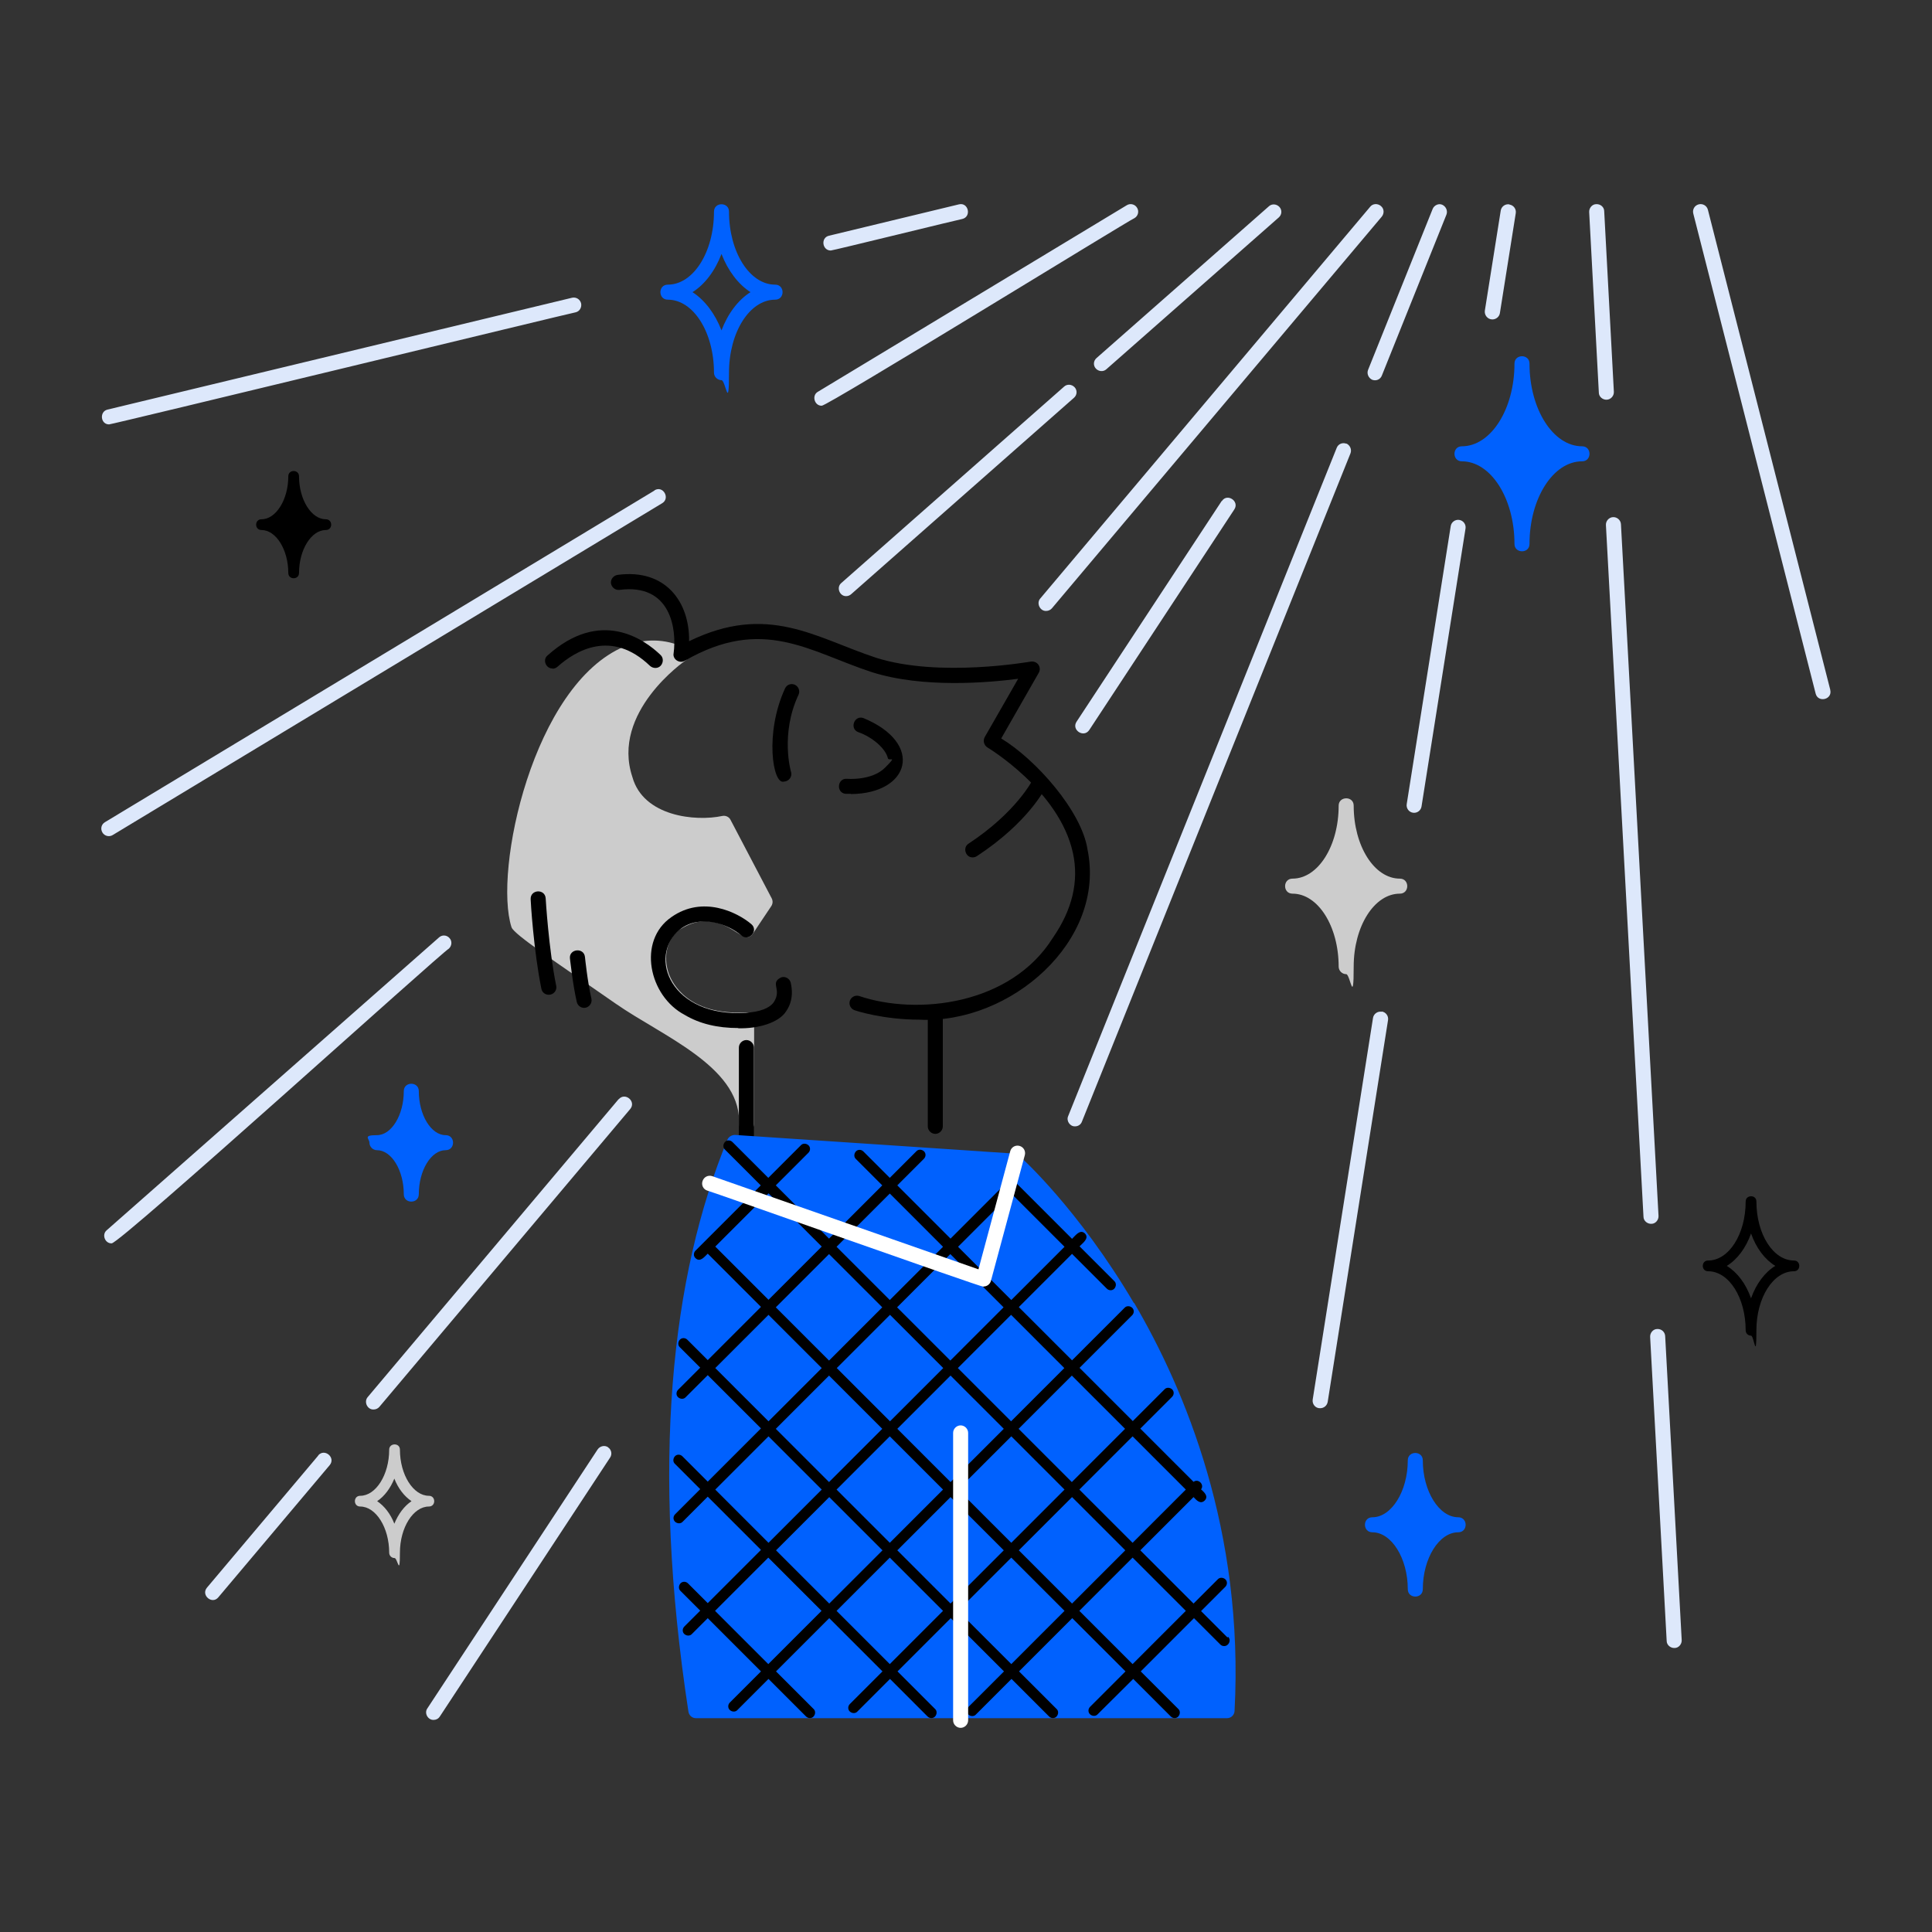 <?xml version="1.0" encoding="UTF-8"?>
<svg xmlns="http://www.w3.org/2000/svg" version="1.1" viewBox="0 0 900 900">
  <rect x="0" y="0" width="900" height="900" fill="#333333" stroke="none"/>
  <defs>
    <style>
      .cls-1 {
        fill: #dde8fb;
      }

      .cls-2 {
        fill: #ccc;
      }

      .cls-3 {
        fill: #fff;
      }

      .cls-4 {
        fill: none;
        stroke: #0061fe;
        stroke-linecap: round;
        stroke-linejoin: round;
        stroke-width: 7px;
      }

      .cls-5 {
        fill: #0061fe;
      }
    </style>
  </defs>
  <!-- Generator: Adobe Illustrator 28.7.1, SVG Export Plug-In . SVG Version: 1.2.0 Build 142)  -->
  <g>
    <g id="Layer_1">
      <g id="Layer_2">
        <g>
          <path class="cls-2" d="M316.9,432.9c16.4-10.5,27.2,4.2,31.3,3.7,1-.1,1.9-.7,2.4-1.5l8.7-13c.7-1.1.8-2.4.2-3.6l-19.2-36.6c-.7-1.4-2.3-2.1-3.8-1.8-12.6,2.7-36.8.2-41.9-18.1-10.1-30.2,24.3-54,24.7-54.3,2.2-1.4,1.9-5.1-.5-6.1-9.2-4.1-18.5-4.3-27.8-.5-42.7,17.7-61.2,104.7-52.7,130.9,1.4,3.5,20.2,15.8,48.6,35.6,21.4,14.9,57.2,29,57.4,54.5v1.5c0,4.5,6.8,4.7,7,0,0-.6,0-1.1,0-1.7v-46.8c0-1-.4-1.9-1.1-2.5-.7-.7-1.6-1-2.6-1-27.1,1.5-34.5-13.6-36.1-18.2-2.8-8.1-.6-16.4,5.5-20.7h0Z"/>
          <path d="M428.4,475c-17.1,0-29.8-4.2-30.3-4.4-1.8-.6-2.8-2.6-2.2-4.4.6-1.8,2.6-2.8,4.4-2.2,27,9.1,70.6,4.2,90.2-27.2,9-13,12.2-26.3,9.3-39.5-6.3-29-39.5-48.9-39.8-49.1-1.6-1-2.2-3.1-1.3-4.8l15.6-27.2c-13.8,1.8-44.3,4.5-68.2-3.1-29-9.5-50.7-26.3-87.1-5.3-2.4,1.5-5.8-.7-5.2-3.5,1.5-11.1-1.2-32.7-25.3-29.5-1.9.2-3.6-1.2-3.9-3.1-.2-1.9,1.2-3.6,3.1-3.9,22.4-3,33.6,12.7,33.3,30.9,36.7-17.9,58.9-1.6,87.1,7.7,29.5,9.4,71.7,1.8,72.1,1.8,1.3-.2,2.7.3,3.5,1.4.8,1.1.9,2.6.2,3.8l-17.5,30.6c16.2,9.8,37.5,33.9,40.2,51.7,8.8,42.7-36,81.4-78.3,79.3h0Z"/>
          <path d="M257.4,311.4c-3.1.1-4.8-4.1-2.3-6.1,24.7-22.1,45-7.5,52.6-.2,1.4,1.3,1.4,3.5.1,5-1.3,1.4-3.5,1.4-5,.1-17.9-17.2-34.7-7.1-43.1.4-.7.6-1.5.9-2.3.9h0Z"/>
          <path d="M347.7,532.7c-1.9,0-3.5-1.6-3.5-3.5v-41.2c0-1.9,1.6-3.5,3.5-3.5s3.5,1.6,3.5,3.5v41.2c0,1.9-1.6,3.5-3.5,3.5Z"/>
          <path d="M435.7,528.2c-1.9,0-3.5-1.6-3.5-3.5v-52.5c0-1.9,1.6-3.5,3.5-3.5s3.5,1.6,3.5,3.5v52.5c0,1.9-1.6,3.5-3.5,3.5Z"/>
          <path d="M272.1,469.5c-1.6,0-3-1.1-3.4-2.7-1.9-8.2-3.1-19.8-3.2-20.3-.5-4.5,6.5-5.3,7-.7,0,.1,1.2,11.7,3,19.4.5,2.2-1.2,4.3-3.4,4.3h0Z"/>
          <path d="M255.6,463.4c-1.6,0-3.1-1.1-3.4-2.8-3.6-17.6-5-40.7-5-41.7-.2-4.6,6.7-5,7-.4,0,.2,1.4,23.6,4.9,40.7.5,2.1-1.2,4.2-3.4,4.2h0Z"/>
          <path d="M365.1,364.1c-5.1,1.5-9-22.6.6-43.4.8-1.8,2.9-2.5,4.6-1.7s2.5,2.9,1.7,4.6c-8.6,18.3-3.6,35.8-3.5,36,.7,2.2-1.1,4.5-3.4,4.5Z"/>
          <path d="M396.4,369.8c-1.4,0-2.3,0-2.5,0-4.5-.5-3.9-7.4.7-7,.1,0,11.5,1,17.7-5.2s1.7-2.7,1.3-4.4c-1-4.4-7.1-9.8-13.7-12.1-4.3-1.5-2-8.1,2.3-6.6,28.5,11.8,21.7,35.2-5.8,35.4h0Z"/>
          <path d="M453.1,399.4c-3.3.1-4.8-4.6-1.9-6.4,22.3-14.7,29.7-29.5,29.8-29.6,2-4.1,8.3-1.1,6.3,3-.3.7-8.1,16.6-32.2,32.4-.6.4-1.3.6-1.9.6h0Z"/>
          <path class="cls-5" d="M528.2,607c-25.9-43.9-52.4-67.7-53.5-68.7-.6-.5-1.3-.8-2.1-.9l-130.2-8.7c-1.4,0-2.7.7-3.4,1.9-26.4,64-35.9,151.5-18.3,266.8.3,1.7,1.7,3,3.5,3h247.4c1.9,0,3.4-1.5,3.5-3.3,4.5-83.8-23-149.7-46.8-190.2Z"/>
          <path d="M343.9,478.9c-9.7,0-18-2-24.9-6.1-16.8-8.8-22.2-34.6-6.2-45.6,14.5-10.2,30.6-2.3,37.2,3.3,3.5,3-1.1,8.3-4.6,5.3-6.3-5.5-19.5-10-28.6-2.9-15.6,12.9-3.9,41.2,30.6,38.9,6.5-.4,11.1-2.1,13.1-5,3.9-6.1-2.1-8.8,3.4-11.5,1.8-.6,3.8.4,4.4,2.3,0,.3,2.2,7.1-1.9,13.2-3.4,5.8-13.7,8.5-22.6,8.2h0Z"/>
          <path class="cls-5" d="M737,207.9c-13.5,0-24.5-17.3-24.5-38.5,0-4.6-7-4.6-7,0,0,21.2-11,38.5-24.5,38.5-4.6,0-4.6,7,0,7,13.5,0,24.5,17.3,24.5,38.5,0,4.5,7,4.6,7,0,0-21.2,11-38.5,24.5-38.5,4.6,0,4.6-7,0-7Z"/>
          <path class="cls-5" d="M336.1,177.1c-1.9,0-3.5-1.6-3.5-3.5,0-18.8-9.6-34-21.5-34-4.6,0-4.6-7,0-7,11.9,0,21.5-15.2,21.5-34,0-4.6,7-4.6,7,0,0,18.8,9.6,34,21.5,34,4.6,0,4.6,7,0,7-11.9,0-21.5,15.2-21.5,34s-1.6,3.5-3.5,3.5ZM322.6,136.1c5.7,3.7,10.5,10,13.5,17.8,3-7.9,7.8-14.2,13.5-17.8-5.7-3.7-10.5-10-13.5-17.8-3,7.9-7.8,14.2-13.5,17.8Z"/>
          <path class="cls-5" d="M207.6,528.8c-6.8,0-12.5-9.4-12.5-20.5,0-4.6-7-4.6-7,0,0,11.1-5.7,20.5-12.5,20.5s-3.5,1.6-3.5,3.5,1.6,3.5,3.5,3.5c6.8,0,12.5,9.4,12.5,20.5,0,4.6,7,4.6,7,0,0-11.1,5.7-20.5,12.5-20.5,4.6,0,4.6-7,0-7Z"/>
          <path d="M815.7,622.2c-1.4,0-2.5-1.1-2.5-2.5,0-15.2-7.8-27.5-17.5-27.5-3.3,0-3.3-5,0-5,9.7,0,17.5-12.3,17.5-27.5,0-3.2,5-3.3,5,0,0,15.2,7.8,27.5,17.5,27.5,3.3,0,3.3,5,0,5-9.7,0-17.5,12.3-17.5,27.5s-1.1,2.5-2.5,2.5ZM804.4,589.7c4.9,3,8.9,8.3,11.3,15.1,2.4-6.8,6.5-12.2,11.3-15.1-4.9-3-8.9-8.3-11.3-15.1-2.4,6.8-6.5,12.2-11.3,15.1Z"/>
          <path class="cls-5" d="M679.3,706.8c-8.9,0-16.5-12.1-16.5-26.5,0-4.6-7-4.6-7,0,0,14.4-7.6,26.5-16.5,26.5-4.6,0-4.6,7,0,7,8.9,0,16.5,12.1,16.5,26.5,0,4.6,7,4.6,7,0,0-14.4,7.6-26.5,16.5-26.5,4.6,0,4.6-7,0-7Z"/>
          <path class="cls-2" d="M183.8,725.8c-1.4,0-2.5-1.1-2.5-2.5,0-11.7-6.2-21.5-13.5-21.5-3.3,0-3.3-5,0-5,7.3,0,13.5-9.8,13.5-21.5,0-3.2,5-3.3,5,0,0,11.7,6.2,21.5,13.5,21.5,3.3,0,3.3,5,0,5-7.3,0-13.5,9.8-13.5,21.5s-1.1,2.5-2.5,2.5ZM175.7,699.3c3.4,2.3,6.2,5.9,8,10.5,1.9-4.6,4.6-8.2,8-10.5-3.4-2.3-6.2-5.9-8-10.5-1.9,4.6-4.6,8.2-8,10.5Z"/>
          <g>
            <path class="cls-2" d="M602.1,412.8c13.8,0,25,16.8,25,37.5,0-20.7,11.2-37.5,25-37.5-13.8,0-25-16.8-25-37.5,0,20.7-11.2,37.5-25,37.5Z"/>
            <path class="cls-2" d="M627.1,453.8c-1.9,0-3.5-1.6-3.5-3.5,0-18.8-9.6-34-21.5-34-4.6,0-4.6-7,0-7,11.9,0,21.5-15.2,21.5-34,0-4.5,7-4.6,7,0,0,18.8,9.6,34,21.5,34,4.6,0,4.6,7,0,7-11.9,0-21.5,15.2-21.5,34s-1.6,3.5-3.5,3.5ZM613.6,412.8c5.7,3.7,10.5,10,13.5,17.8,3-7.9,7.8-14.2,13.5-17.8-5.7-3.7-10.5-10-13.5-17.8-3,7.9-7.8,14.2-13.5,17.8Z"/>
          </g>
          <path d="M151.8,241.9c-6.8,0-12.5-9.2-12.5-20,0-3.3-5-3.3-5,0,0,10.8-5.7,20-12.5,20-3.3,0-3.3,5,0,5,6.8,0,12.5,9.2,12.5,20,0,3.3,5,3.3,5,0,0-10.8,5.7-20,12.5-20,3.3,0,3.3-5,0-5Z"/>
          <path class="cls-4" d="M290.8,514.3"/>
          <path class="cls-4" d="M481.4,288.1"/>
          <path class="cls-1" d="M529.7,96.8c-1-1.7-3.2-2.2-4.8-1.2l-143.9,86.9c-3,1.7-1.6,6.6,1.8,6.5,2.4.3,143.6-86.7,145.7-87.4,1.7-1,2.2-3.2,1.2-4.8h0ZM288.2,512l-116.9,138.8c-1.9,2.2-.2,5.9,2.7,5.8,1,0,2-.4,2.7-1.2l116.9-138.8c2.9-3.5-2.4-8-5.4-4.5h0ZM304.9,228.5L48.9,383c-1.7,1-2.2,3.1-1.2,4.8,1,1.7,3.2,2.2,4.8,1.2l256-154.6c3.8-2.3.4-8.4-3.6-6h0ZM148.3,678l-51.9,61.6c-2.9,3.5,2.4,8,5.3,4.5l51.9-61.6c2.9-3.5-2.4-8-5.4-4.5ZM283.3,674.2c-1.6-1.1-3.8-.6-4.9,1l-79.3,120.6c-1.6,2.2.2,5.5,2.9,5.4,1.1,0,2.2-.5,2.9-1.6l79.3-120.6c1.1-1.6.6-3.8-1-4.8h0ZM639.2,176.9c1.8.7,3.8-.1,4.5-1.9l30.1-75c.7-1.8-.2-3.8-1.9-4.6s-3.8.2-4.5,1.9l-30.1,75c-.7,1.8.2,3.8,1.9,4.6ZM510.5,171.7c1.3,1.4,3.5,1.6,4.9.3l80.3-70.7c1.5-1.3,1.6-3.5.3-4.9-1.3-1.4-3.5-1.6-4.9-.3l-80.3,70.7c-1.5,1.3-1.6,3.5-.3,4.9ZM209.4,437c-1.3-1.5-3.5-1.6-4.9-.3l-154.8,136.4c-2.4,2-.8,6.2,2.3,6.1,4.1,0,154-135.8,157.1-137.3,1.4-1.3,1.6-3.5.3-4.9h0ZM50.8,197.7c.2.3,216.9-52.3,217.3-52.2,1.9-.4,3-2.3,2.6-4.2-.5-1.9-2.3-3-4.2-2.6l-216.4,52.1c-3.9.9-3.3,7,.8,6.9h0ZM387,116.7c1,0,60.3-14.6,61.3-14.7,4.4-1.1,2.8-7.9-1.6-6.8l-60.5,14.6c-4,.9-3.2,6.9.8,6.9ZM627.2,206.7c-1.8-.7-3.8.1-4.5,1.9l-125.1,311.3c-1,2.2.8,4.9,3.2,4.8,1.4,0,2.7-.8,3.2-2.2l125.1-311.3c.7-1.8-.2-3.8-1.9-4.6h0ZM748.5,186.2c1.9-.1,3.4-1.8,3.3-3.7l-4.5-84.1c0-1.9-1.7-3.4-3.7-3.3-1.9,0-3.4,1.8-3.3,3.7l4.5,84.1c0,1.9,1.8,3.4,3.7,3.3h0ZM769.3,570.1c1.9,0,3.4-1.8,3.3-3.7l-17.5-322.2c-.1-1.9-1.8-3.4-3.7-3.3-1.9.1-3.4,1.8-3.3,3.7l17.5,322.2c0,1.9,1.8,3.4,3.7,3.3ZM772,619.1c-1.9,0-3.4,1.8-3.3,3.7l7.7,141.6c0,1.9,1.8,3.4,3.7,3.3,1.9,0,3.4-1.8,3.3-3.7l-7.7-141.6c-.1-1.9-1.7-3.4-3.7-3.3ZM852.6,321.3l-57-223.6c-.5-1.9-2.4-3-4.3-2.5-1.9.5-3,2.4-2.5,4.3l57,223.6c1.1,4.4,7.9,2.8,6.8-1.7h0ZM703.1,95.2c-1.9-.3-3.7,1-4,2.9l-7.4,46.6c-.3,2.1,1.3,4.1,3.5,4.1,1.7,0,3.2-1.2,3.5-2.9l7.4-46.6c.3-1.9-1-3.7-2.9-4h0ZM569.1,233.4l-67.6,102.8c-2.5,3.8,3.3,7.7,5.9,3.9l67.6-102.8c2.5-3.8-3.3-7.7-5.8-3.9h0ZM643.2,95.9c-1.5-1.2-3.7-1.1-4.9.4l-153.7,182.5c-1.9,2.1-.2,5.9,2.7,5.8,1,0,2-.4,2.7-1.2l153.7-182.5c1.2-1.5,1.1-3.7-.4-4.9h0ZM500.6,180.4c-1.3-1.4-3.5-1.6-4.9-.3l-103.8,91.5c-2.4,2-.8,6.2,2.3,6.1.8,0,1.6-.3,2.3-.9l103.8-91.5c1.5-1.3,1.6-3.5.3-4.9h0ZM643.6,471.3c-1.9-.3-3.7,1-4,2.9l-28.1,177.8c-.3,2.1,1.3,4.1,3.5,4,1.7,0,3.2-1.2,3.5-3l28.1-177.8c.3-1.9-1-3.7-2.9-4h0ZM679.8,242.2c-1.9-.3-3.7,1-4,2.9l-20.5,129.5c-.3,1.9,1,3.7,2.9,4,1.9.3,3.7-1,4-2.9l20.5-129.5c.3-1.9-1-3.7-2.9-4Z"/>
        </g>
        <path d="M571.8,762.8l-12.3-12.3,11.3-11.3c1-1,1-2.6,0-3.5s-2.6-1-3.5,0l-11.3,11.3-24.8-24.8,24.8-24.8c1.4,1.5,3.2,3.5,5.2,1.6,1.9-2-.2-3.8-1.7-5.2,1.7-2.2-1.3-5.2-3.5-3.5l-24.8-24.8,14.8-14.8c1-1,1-2.6,0-3.5s-2.6-1-3.5,0l-14.8,14.8-24.8-24.8,24.5-24.5c1-1,1-2.6,0-3.5s-2.6-1-3.5,0l-24.5,24.5-24.8-24.8,24.8-24.8,16.2,16.2c1,1,2.6,1,3.5,0s1-2.6,0-3.5l-16.2-16.2c1.4-1.5,4.7-3.7,2.5-6-2.3-2.2-4.5,1.1-6,2.5l-27.1-27.1c-1.5-1.6-4.4-.3-4.3,1.8l-25.2,25.2-24.8-24.8,12.4-12.4c1-1,1-2.6,0-3.5s-2.6-1-3.5,0l-12.4,12.4-12.3-12.3c-1-1-2.6-1-3.5,0s-1,2.6,0,3.5l12.3,12.3-24.8,24.8-24.8-24.8,15.2-15.2c1-1,1-2.6,0-3.5s-2.6-1-3.5,0l-15.2,15.2-16.7-16.7c-1-1-2.6-1-3.5,0s-1,2.6,0,3.5l16.7,16.7-30.4,30.4c-1,1-1,2.6,0,3.5,2.2,2.1,4.2-.7,5.7-2.1l24.8,24.8-24.8,24.8-9.5-9.5c-1-1-2.6-1-3.5,0s-1,2.6,0,3.5l9.5,9.5-10.3,10.3c-1,1-1,2.6,0,3.5s2.6,1,3.5,0l10.3-10.3,24.8,24.8-24.8,24.8-11.8-11.8c-1-1-2.6-1-3.5,0s-1,2.6,0,3.5l11.8,11.8-11.7,11.7c-1,1-1,2.6,0,3.5s2.6,1,3.5,0l11.7-11.7,24.8,24.8-24.8,24.8-9.2-9.2c-1-1-2.6-1-3.5,0s-1,2.6,0,3.5l9.2,9.2-7.4,7.4c-1,1-1,2.6,0,3.5s2.6,1,3.5,0l7.4-7.4,24.8,24.8-14.5,14.5c-1,1-1,2.6,0,3.5s2.6,1,3.5,0l14.5-14.5,17.5,17.5c1,1,2.6,1,3.5,0s1-2.6,0-3.5l-17.5-17.5,24.8-24.8,24.8,24.8-15.2,15.2c-1,1-1,2.6,0,3.5s2.6,1,3.5,0l15.2-15.2,17.5,17.5c1,1,2.6,1,3.5,0s1-2.6,0-3.5l-17.5-17.5,24.8-24.8,24.8,24.8-16.6,16.6c-1,1-1,2.6,0,3.5s2.6,1,3.5,0l16.6-16.6,17.5,17.5c1,1,2.6,1,3.5,0s1-2.6,0-3.5l-17.5-17.5,24.8-24.8,24.8,24.8-16.5,16.5c-1,1-1,2.6,0,3.5s2.6,1,3.5,0l16.6-16.5,17.5,17.5c1,1,2.6,1,3.5,0s1-2.6,0-3.5l-17.5-17.5,24.8-24.8,12.3,12.3c.5.5,1.1.7,1.8.7,2.1,0,3.4-2.8,1.8-4.3h0ZM552.4,693.9l-24.8,24.8-24.8-24.8,24.8-24.8,24.8,24.8ZM524.1,665.6l-24.8,24.8-24.8-24.8,24.8-24.8,24.8,24.8ZM411,665.6l-24.8,24.8-24.8-24.8,24.8-24.8,24.8,24.8ZM389.8,637.3l24.8-24.8,24.8,24.8-24.8,24.8-24.8-24.8ZM414.5,669.1l24.8,24.8-24.8,24.8-24.8-24.8,24.8-24.8ZM418,665.6l24.8-24.8,24.8,24.8-24.8,24.8-24.8-24.8ZM471.1,669.1l24.8,24.8-24.8,24.8-24.8-24.8,24.8-24.8ZM495.8,637.3l-24.8,24.8-24.8-24.8,24.8-24.8,24.8,24.8ZM471.1,556l24.8,24.8-24.8,24.8-24.8-24.8,24.8-24.8ZM467.5,609l-24.8,24.8-24.8-24.8,24.8-24.8,24.8,24.8ZM414.5,556l24.8,24.8-24.8,24.8-24.8-24.8,24.8-24.8ZM411,609l-24.8,24.8-24.8-24.8,24.8-24.8,24.8,24.8ZM333.2,580.7l24.8-24.8,24.8,24.8-24.8,24.8-24.8-24.8ZM333.2,637.3l24.8-24.8,24.8,24.8-24.8,24.8-24.8-24.8ZM333.2,693.9l24.8-24.8,24.8,24.8-24.8,24.8-24.8-24.8ZM357.9,775.2l-24.8-24.8,24.8-24.8,24.8,24.8-24.8,24.8ZM361.5,722.2l24.8-24.8,24.8,24.8-24.8,24.8-24.8-24.8ZM414.5,775.2l-24.8-24.8,24.8-24.8,24.8,24.8-24.8,24.8ZM418,722.2l24.8-24.8,24.8,24.8-24.8,24.8-24.8-24.8ZM471.1,775.2l-24.8-24.8,24.8-24.8,24.8,24.8-24.8,24.8ZM474.6,722.2l24.8-24.8,24.8,24.8-24.8,24.8-24.8-24.8ZM527.6,775.2l-24.8-24.8,24.8-24.8,24.8,24.8-24.8,24.8Z"/>
        <path class="cls-3" d="M458.1,599.4c-1.4.1-127.4-44.6-128.7-44.8-1.8-.6-2.8-2.6-2.1-4.5s2.6-2.8,4.5-2.2l124,43.4,14.8-55c.5-1.9,2.4-3,4.3-2.5s3,2.4,2.5,4.3l-15.8,58.6c-.4,1.5-1.8,2.6-3.4,2.6h0Z"/>
        <path class="cls-3" d="M447.5,804.9c-1.9,0-3.5-1.6-3.5-3.5v-133.9c0-1.9,1.6-3.5,3.5-3.5s3.5,1.6,3.5,3.5v133.9c0,1.9-1.6,3.5-3.5,3.5Z"/>
      </g>
    </g>
  </g>
</svg>